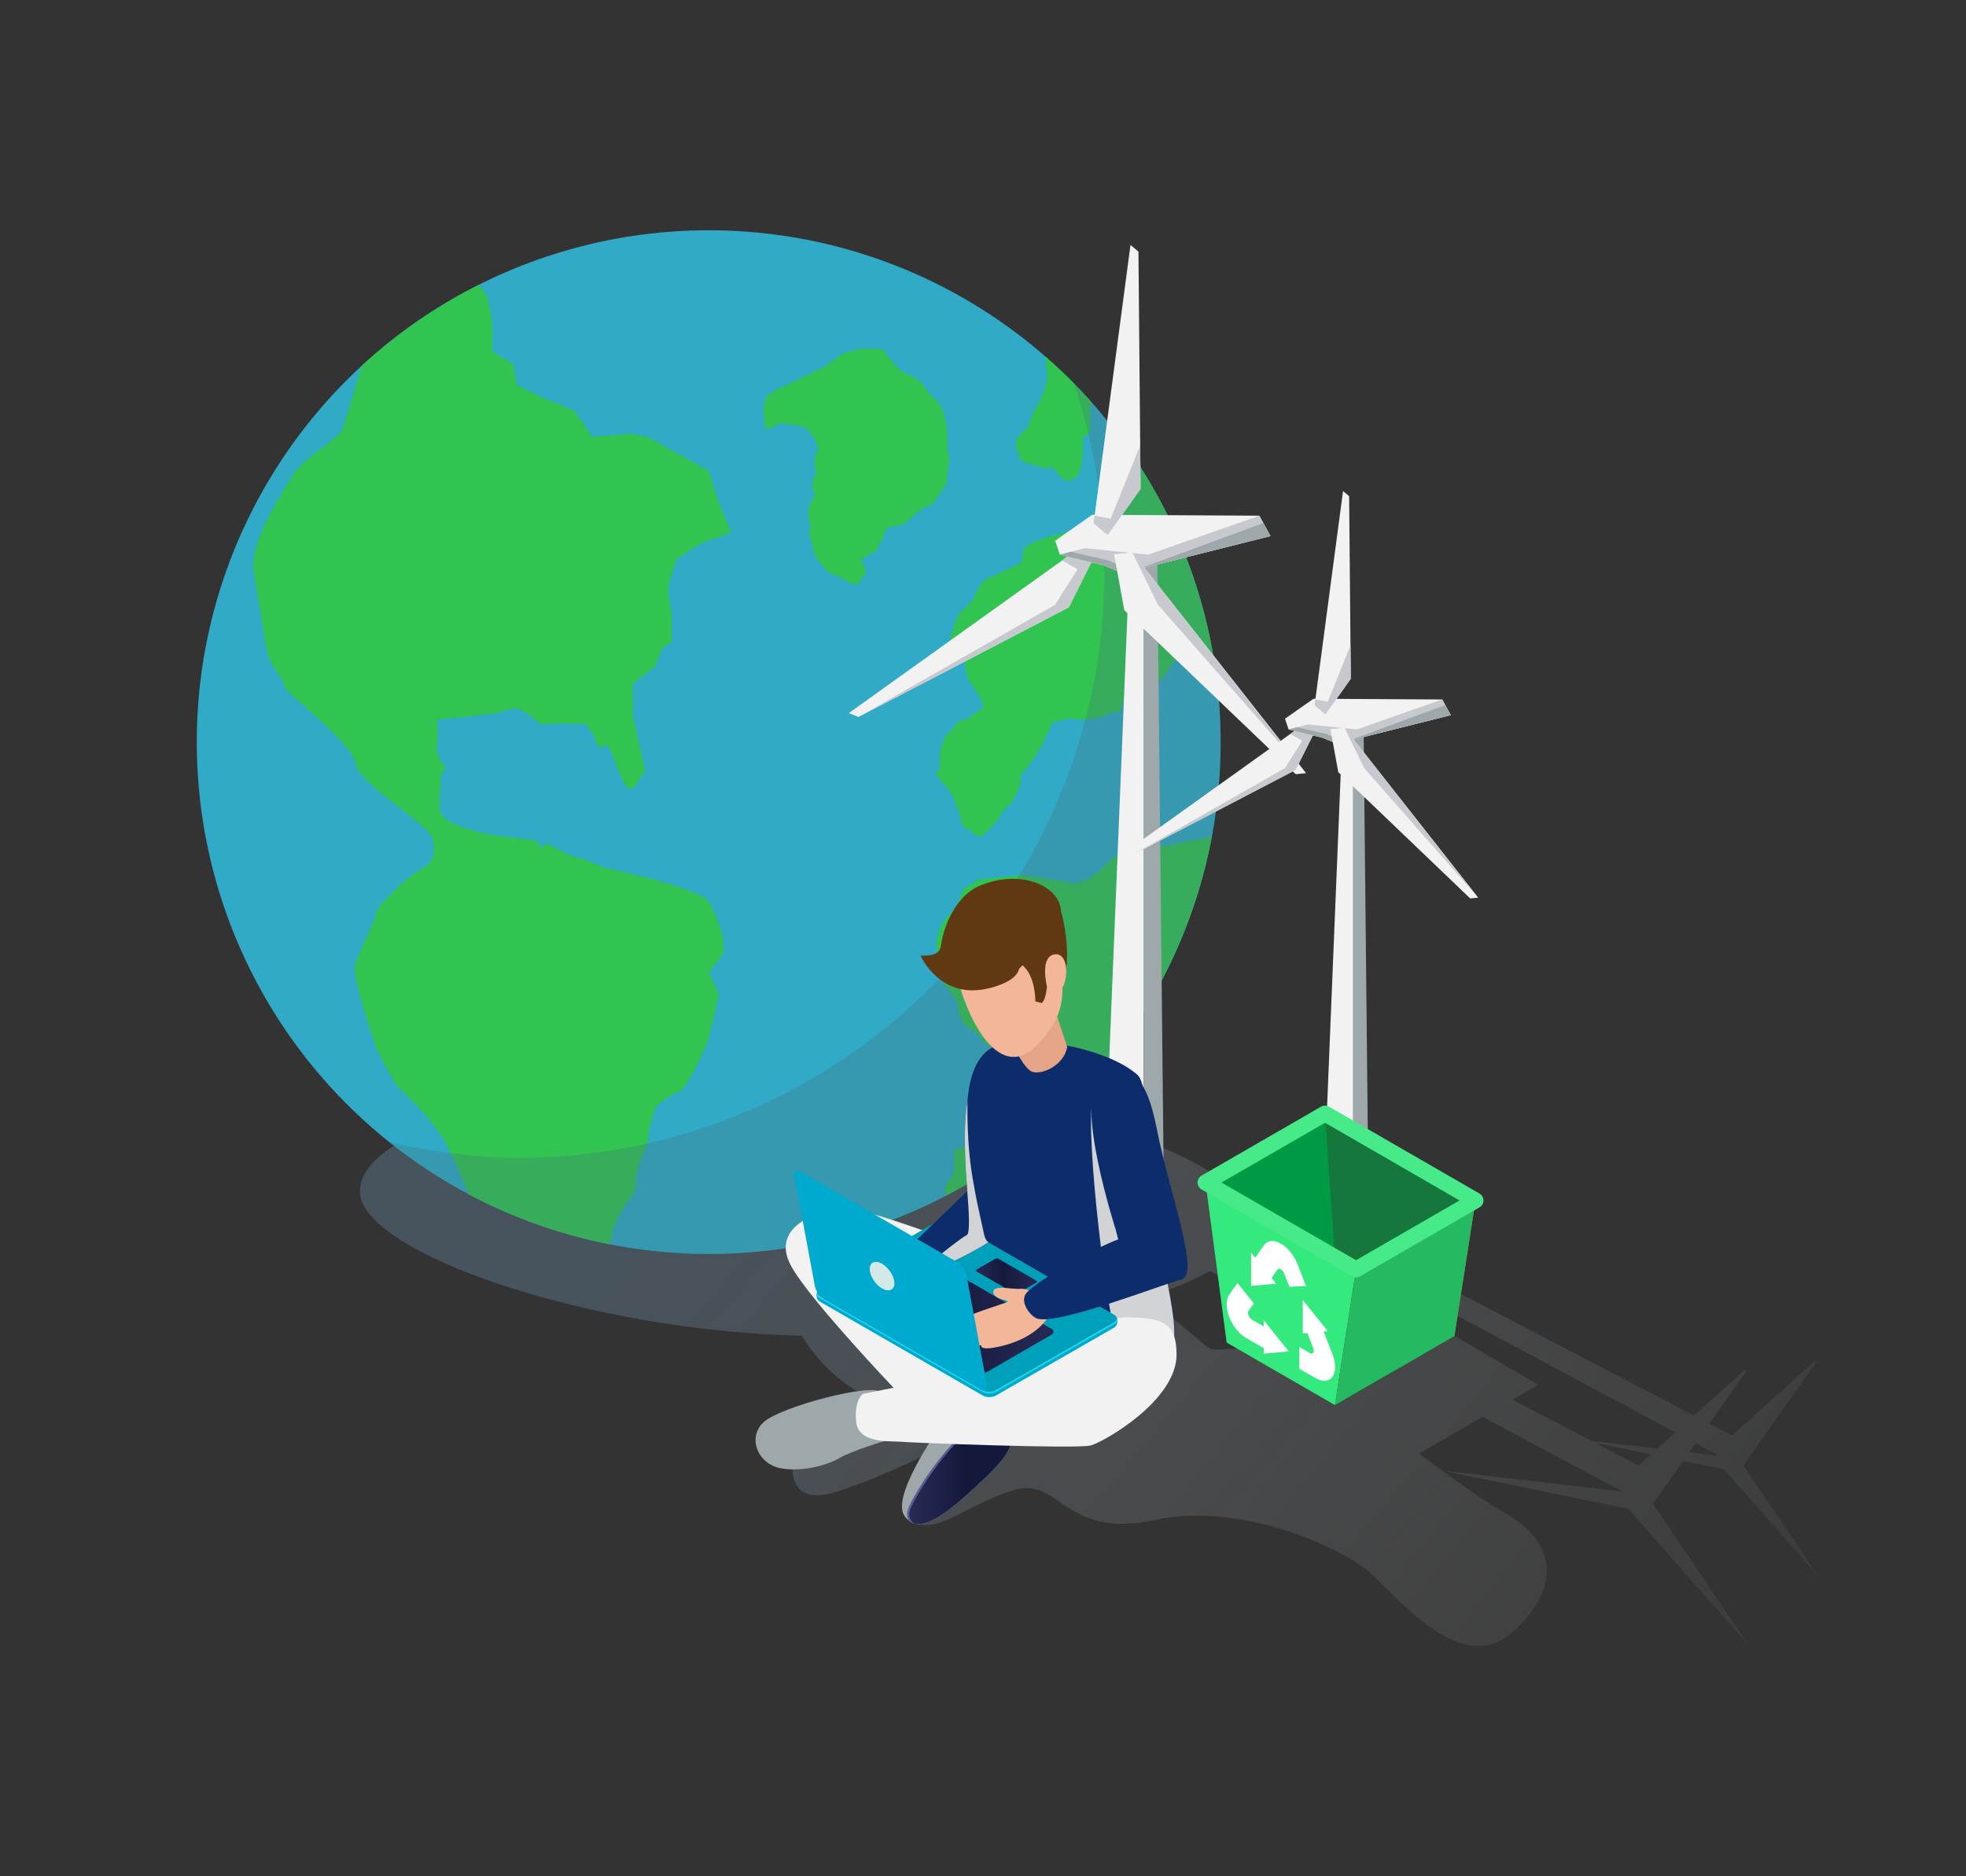 <svg xmlns="http://www.w3.org/2000/svg" xmlns:xlink="http://www.w3.org/1999/xlink" x="0px" y="0px" viewBox="0 0 4638.8 4428.1" style="enable-background:new 0 0 4638.8 4428.1;" xml:space="preserve"><rect x="0" y="0" width="4638.8" height="4428.1" fill="#333333" stroke="none"/><style type="text/css">	.st0{fill:url(#SVGID_1_);}	.st1{clip-path:url(#SVGID_00000021830754093543525840000013472185074649256889_);fill:#31C450;}	.st2{opacity:0.3;clip-path:url(#SVGID_00000021830754093543525840000013472185074649256889_);fill:#46747C;}	.st3{fill:#F2F2F2;}	.st4{fill:#C7C9CF;}	.st5{fill:#9EA8AB;}	.st6{fill:#5E6961;}	.st7{fill:#575E91;}	.st8{fill:url(#SVGID_00000113318886519585122870000012953476315561859725_);}	.st9{fill:#0D2C6C;}	.st10{fill:#E5A488;}	.st11{fill:#F3B698;}	.st12{fill:#603913;}	.st13{fill:#D1D3D4;}	.st14{fill:#00A9CE;}	.st15{fill:#23D3E5;}	.st16{fill:#00A0BA;}	.st17{fill:url(#SVGID_00000157293832010893166500000007379457980388597140_);}	.st18{fill:url(#SVGID_00000144296552901635116370000002069951905373540248_);}	.st19{fill:#D2E9E6;}	.st20{fill:#E94E1B;}	.st21{fill:#34EA7E;}	.st22{fill:#15773C;}	.st23{fill:#25BA61;}	.st24{fill:#009944;}	.st25{fill:#47EA89;}	.st26{fill:#FFFFFF;}</style><g id="Layer_1">	<g>		<linearGradient id="SVGID_1_" gradientUnits="userSpaceOnUse" x1="3914.123" y1="4165.541" x2="1437.381" y2="2081.188">			<stop offset="1.487336e-02" style="stop-color:#929497;stop-opacity:0.1"></stop>			<stop offset="0.282" style="stop-color:#8F9397;stop-opacity:0.197"></stop>			<stop offset="0.502" style="stop-color:#858F98;stop-opacity:0.278"></stop>			<stop offset="0.704" style="stop-color:#73899A;stop-opacity:0.351"></stop>			<stop offset="0.838" style="stop-color:#64839B;stop-opacity:0.4"></stop>		</linearGradient>		<path class="st0" d="M3971.6,3447.8l96.1,19.8l222.2,251.6l-176.4-260.7l172.2-245l-3.5-1.7l-195.4,175.8l-53.3-27.8l87.2-124   l-4.5-2.2L3997,3340.7l-820.8-428.5l-31.8,35.4l808.6,432.7l-42.6,38.3l-154.8-17.9l-187-97.6l60.7-35.1l-196.5-114.9l-71.9,41.5   l-450.2-235.1c26.9-24.8,41.4-51.1,41.4-78.4c0-150.2-577.9-341.4-1120.5-341.4c-542.6,0-982.5,121.8-982.5,272   c0,143,536.4,329.6,1042.6,340.6c50.8,82.1,136,157.1,253.8,177.9c154.8,27.4-125.5,47.8-200.2,83.5s-74.7,35.8-74.7,35.8   s-18.9,110.8,105.4,70.3c124.3-40.5,245.9-106,245.9-106s-130.3,157.9-66.5,180.6s123.9-42.2,234.3-77.3   c110.5-35.1,120.6,116.2,333.1,70.3c212.5-45.9,448.1,70.3,507.3,121.6s215.9,250.4,334.8,145.9   c118.9-104.5,111.7-212.6-14.4-284.6c-53.6-30.6-126.5-83.6-202.3-139.9l150.2-86.7l328.9,176L3406,3471l435.8,89.8l284.2,321.7   L3900.4,3549L3971.6,3447.8z M4001,3405.9l55.2,29.5l-70.3-8.1L4001,3405.9z M3174.6,3302.2c-40.7-29-78-54.3-108.9-72.1   c-125.5-72.5-185.2-36.3-210.5-48c-25.3-11.7-114.5-112-156.5-92.7c-10.3,4.7-40.6,2.4-80.5-3.9c98.3-23.9,179.1-53.2,236.7-86.2   l438.2,234.5L3174.6,3302.2z M3866.2,3458.4l-102.3-53.4l131.6,27.1L3866.2,3458.4z"></path>		<g>			<g>				<defs>					<circle id="SVGID_00000155135865505901838520000004825746505331183261_" cx="1672.2" cy="1751.3" r="1207.9"></circle>				</defs>				<use xlink:href="#SVGID_00000155135865505901838520000004825746505331183261_" style="overflow:visible;fill:#30AAC6;"></use>				<clipPath id="SVGID_00000032621931155484742720000007302357693610631337_">					<use xlink:href="#SVGID_00000155135865505901838520000004825746505331183261_" style="overflow:visible;"></use>				</clipPath>				<path style="clip-path:url(#SVGID_00000032621931155484742720000007302357693610631337_);fill:#31C450;" d="M1268.3,3020     c-15.2-7.6-162.3-201.5-162.3-201.5s-13-34.8-47.2-107.2c-34.3-72.4-110.5-133.4-121.9-148.6c-11.4-15.2-48.7-87.6-48.7-87.6     s-58.7-167.7-50.3-198.1c8.4-30.5,49.5-106.7,49.5-121.9c0-15.2,74.1-87.6,104.6-102.9c30.5-15.2,36.4-38.1,28.8-72.4     c-7.6-34.3-174-128.3-181.6-177.8S665.9,1629.2,670,1617.7c4.2-11.4-34.6-41.9-42.3-91.5s-17.4-102.9-28.9-175.3     c-11.4-72.4,64.8-182.9,91.5-228.6c26.7-45.7,108-80,119.4-114.3s43.7-144.9,43.7-144.9s-15.8-288,45.2-298.3     c61-10.3,179.1,37.8,179.1,37.8l72.4,96.7l11.4,62.9V787V829l49.5,30.5l7.6,47.6c0,0,47.6,26.7,78.1,38.1     c30.5,11.4,59.1,24.8,59.1,24.8l41.9,61l91.5-7.6l38.1,7.6l144.8,80l22.9,72.4l30.5,72.4c0,0-34.3,15.2-53.3,19.1     s-76.2,45.7-76.2,45.7l-19.1,61v22.9l7.6,38.1v19.1v26.7v26.7l-22.9,15.2c-7.6,22.9-15.2,41.9-15.2,41.9s-15.2,11.4-34.3,26.7     c-19.1,15.2-19.1,15.2-19.1,15.2v38.1v34.3l29.2,132.3l-15.2,22.7c0,0-11.4,27.9-26.7,17.8s-40.6-109.8-52.1-101.3     c-11.4,8.5-11.4,8.5-11.4,8.5l-11.4-15.1l-3.8-15.4l-19.1-26.7c-41.9-3.8-106.7,0-106.7,0s-42.8-37.3-58-37.3     s-46.3,11.4-46.3,11.4l-139.7,15.1l0.6,58.7c-9.3,24.2,19.9,54.6,19.9,54.6l-12.7,16.8v26.7c0,0-2.5,11.4-2.5,53.3     c0,41.9,126.6,61.9,126.6,61.9l100.8,13l15.2,18.9c0,0-3.8-23,34.3,0c38.1,23,57.2,23,57.2,23l57.2,22.9c0,0,221,45.7,243.9,80     c22.9,34.3,34.3,87.6,34.3,87.6v34.3l-34.3,45.7c0,0,22.9,41.9,22.9,53.3c0,11.4-19.1,80-22.9,99.1     c-3.8,19.1-53.3,125.7-72.4,129.6c-19.1,3.8-53.3,34.3-53.3,34.3l-15.2,53.3l-3.8,34.3c0,0-3.8,11.4-11.4,26.7     c-7.6,15.2-15.2,49.5-15.2,49.5s3.8,26.7-7.6,41.9c-11.4,15.2-30.5,45.7-30.5,45.7l-15.2,34.3c0,0-8.4,38.6-9.2,38.5     c-0.8-0.2,1.6,7.6-2.2,22.7s-11.4,37.9-15.2,60.8c-3.8,22.9-3.8,22.9-3.8,22.9L1268.3,3020z"></path>				<path style="clip-path:url(#SVGID_00000032621931155484742720000007302357693610631337_);fill:#31C450;" d="M1942.7,867.1     l-87.6,41.9c0,0-38.1,15.2-45.7,26.7c-7.6,11.4-7.6,38.1-7.6,38.1c3.8,19.1,2.5,36.8,2.5,36.8h14c0,0,16.5-11.4,26.7-11.4     s54.6,8.9,54.6,8.9l8.9,10.2c6.4,7.6,14.3,17.8,14.3,17.8c4.7,10.2,9.8,26.7,6,30.5c-3.8,3.8-4.4,1.3-6,12.7     c-1.6,11.4,0,25.4,0,25.4s5.4,14,0,19.1c-5.4,5.1-5.4,11.4-5.4,15.2c0,3.8,0,21.6,0,21.6s9.6,3.8,5.4,8.9     c-4.2,5.1-9.2,15.2-11.8,20.3c-2.5,5.1-2.5,5.1-3.8,19.1c-1.3,14,2.5,17.8,2.5,22.9s5.1,8.9,2.5,14c-2.5,5.1-3.8,7.6-2.5,16.5     c1.3,8.9,7.6,16.5,7.6,26.7s3.2,11.4,5.4,20.3c2.2,8.9,11.1,16.5,17.4,25.4s12.7,14,19.1,17.8c6.4,3.8-3.8,2.5,6.4,3.8     c10.2,1.3,14,5.1,17.8,7.6c3.8,2.5,3.8-1.3,8.9,3.8s20.3,11.4,20.3,11.4s14,2.5,17.8-8.9s3.8-11.4,3.8-11.4s8.9,1.3,8.9-2.5     c0-3.8,2.5,2.5,0-3.8c-2.5-6.4-1.3,1.3-2.5-6.4c-1.3-7.6-1.3-7.6-1.3-7.6s2.5-2.5-1.3-6.4c-3.8-3.8-6.4-11.4-6.4-11.4     s3.8-2.5,16.5-10.2c12.7-7.6,21.6-12.7,21.6-12.7l2.5-7.6l2.5-7.6l6.4-8.9c0,0,2.5-2.5,3.8-6.4c1.3-3.8,1.3-12.7,5.1-16.5     s7.6-6.4,14-7.6c6.4-1.3,17.8-3.8,17.8-3.8s-1.3,3.8,10.2-3.8c11.4-7.6,16.5-12.7,26.7-21.6c10.2-8.9,16.5-12.7,24.1-17.8     s14,0,22.9-14c8.9-14,19.1-26.7,22.9-34.3c3.8-7.6,6.4-8.9,6.4-19.1s-2.5,1.3,0-10.2c2.5-11.4,5.1-30.5,5.1-35.6     s-3.8-17.8-3.8-17.8s-1.3-14-1.3-22.9s1.3,1.3,0-17.8c-1.3-19.1-6.4-45.7-10.2-54.6c-3.8-8.9-5.1-14-14-22.9     c-8.9-8.9-10.2-11.4-19.1-20.3c-8.9-8.9-15.2-22.9-26.7-30.5s6.4,0-11.4-7.6c-17.8-7.6-27.9-14-27.9-14s-11.4-8.9-14-12.7     c-2.5-3.8-17.8-22.9-17.8-22.9l-6.4-7.6l-8.9-7.6c0,0-33-1.3-40.6-1.3c-7.6,0-33,7.6-33,7.6s-10.2,0-21.6,7.6     c-11.4,7.6-30.5,22.9-30.5,22.9L1942.7,867.1z"></path>				<path style="clip-path:url(#SVGID_00000032621931155484742720000007302357693610631337_);fill:#31C450;" d="M2539.7,667.6     c-25.4,10.2-63.5,76.2-63.5,76.2s0,25.4-2.5,38.1s-7.6,55.9-7.6,55.9s5.1,45.7,5.1,55.9s-17.8,58.4-25.4,66     c-7.6,7.6-17.8,40.6-17.8,40.6s2.5,5.1-10.2,15.2c-12.7,10.2-20.3,22.9-20.3,22.9v20.3c0,0,5.1,5.1,7.6,15.2s-12.7,0,2.5,10.2     c15.2,10.2,30.5,12.7,30.5,12.7s10.2,2.5,25.4,7.6c15.2,5.1,10.2-12.7,25.4,5.1c15.2,17.8,25.4,27.9,33,25.4     c7.6-2.5,17.8-7.6,22.9-15.2c5.1-7.6,10.2-45.7,10.2-45.7s0-7.6,0-17.8s0-22.9,0-22.9s17.8-5.1,17.8-25.4s0-30.5,0-30.5v-20.3     c0,0-2.5-7.6,12.7-17.8c15.2-10.2,20.3-20.3,27.9-20.3s7.6,0,7.6,0l25.4-7.6c0,0,5.1,0,17.8,0s24,9.6,38.7,4.8     c14.7-4.8,32.4-2.2,32.4-2.2s8.5,8.7,2.5,27.9c-5.9,19.3-20.3,53.3-25.4,61c-5.1,7.6,5.1-12.7-5.1,7.6     c-10.2,20.3-10.2,22.9-17.8,38.1c-7.6,15.2-7.6,38.1-12.7,48.3c-5.1,10.2,5.1,10.2-10.2,27.9c-15.2,17.8-12.7,22.9-20.3,33     s-7.6,12.7-22.9,25.4c-15.2,12.7-45.7,43.2-45.7,43.2s-25.4,15.2-38.1,20.3c-12.7,5.1-17.8,7.6-27.9,10.2     c-10.2,2.5-53.3,15.2-53.3,15.2s-40.6,12.7-43.2,25.4c-2.5,12.7-5.1,30.5-5.1,30.5l-76.2,35.6l-17.8,10.2l-5.1,12.7     c0,0-7.6,7.6-10.2,17.8c-2.5,10.2-20.3,27.9-20.3,27.9c-15.2,10.2-20.3,20.3-20.3,20.3s-20.3,50.8-17.8,61     c2.5,10.2,2.5,10.2,2.5,10.2l17.8,17.8c0,0,12.7,2.5,12.7,10.2c0,7.6,2.5,22.9,2.5,22.9l5.1,25.8l27.9,42.8l10.2,25.4     l-35.6,25.4c0,0-2.5,2.5-12.7,5.1c-10.2,2.5-10.2,2.5-10.2,2.5l-17.8,20.3l-15.2,17.8c0,0-12.7,30.5-12.7,40.6s2.5,25.4,0,33     c-2.5,7.6-17.8,5.1,2.5,27.9c20.3,22.9,27.9,35.6,27.9,35.6l7.6,20.3c0,0,5.1,10.2,10.2,27.9c5.1,17.8,0,22.9,17.8,30.5     c17.8,7.6,20.3,33,45.7,7.6c25.4-25.4,27.9-33,35.6-45.7c7.6-12.7,25.4-20.3,27.9-33c2.5-12.7,0,10.2,12.7-27.9     c12.7-38.1-9.4-14.2,12.7-38.1c30.5-33,50.8-81.3,50.8-81.3l12.7-25.4c0,0-7.6-5.1,15.2-10.2s15.2-5.1,33-5.1     c17.8,0,22.9,5.1,45.7,0s22.9-2.5,33-7.6s-5.1,5.1,10.2-5.1c15.2-10.2,22.9,5.1,27.9-15.2c5.1-20.3,7.6-22.9,17.8-30.5     c10.2-7.6,2.5-12.7,20.3-20.3c17.8-7.6,30.5-9.5,40.6-17.4s0,25.4,22.9-6.5c22.9-31.9,22.9-37,38.1-42.1     c15.2-5.1,12.7-7.6,33-7.6s17.8,2.5,45.7,5.1c27.9,2.5,10.9,2.7,27.9,2.5c17.1-0.2-6.5,2.2,17.1-0.2s31.2-4.9,38.8-2.4     c7.6,2.5,12.7,2.5,20.3,7.6s7.6,5.1,7.6,5.1s35.6,38.1,35.6,15.2s15.2-342.9,5.1-388.7c-10.2-45.7-55.9-172.7-66-221     c-10.2-48.3-88.9-162.6-129.6-200.7C2781,728.6,2539.7,667.6,2539.7,667.6z"></path>				<path style="clip-path:url(#SVGID_00000032621931155484742720000007302357693610631337_);fill:#31C450;" d="M2859.6,1974.3     l-152.2,29.6c0,0-66,5.1-86.4,25.4s-20.3,20.3-20.3,20.3s-30.5,25.4-45.7,30.5c-15.2,5.1-15.2,5.1-15.2,5.1l-127-20.3     l-101.6,10.2c0,0-10.2,5.1-25.4,15.2c-15.2,10.2-15.2,10.2-15.2,10.2s-5.1,30.5-20.3,45.7c-15.2,15.2-45.7,50.8-40.6,91.5     c5.1,40.6,15.2,81.3,15.2,81.3s35.6,40.6,35.6,55.9c0,15.2,10.2,45.7,25.4,50.8c15.2,5.1,40.6,40.6,40.6,40.6l121.9,20.3     l25.4-25.4c0,0,40.6-25.4,40.6-5.1s-55.9,116.9-55.9,116.9l-50.8,45.7l-30.5,35.6l-40.6,25.4l-30.5,15.2l-55.9,20.3     c10.2,91.5-30.9,61-18,106.7c12.9,45.7,7.8,55.9,12.9,71.1c5.1,15.2,5.1-30.5,5.1,15.2s10.2,66,10.2,91.5     c0,25.4-71.1,5.1,0,25.4s193.1,25.4,309.9,25.4c116.9,0,223.6,213.7,345.5-91.3c121.9-305,213.4-325.3,198.1-421.9     C3098.6,2440.8,2859.6,1974.3,2859.6,1974.3z"></path>				<path style="opacity:0.3;clip-path:url(#SVGID_00000032621931155484742720000007302357693610631337_);fill:#46747C;" d="     M2532.1,898.7c47.9,140.5,73.9,291.1,73.9,447.8c0,765.6-620.6,1386.2-1386.2,1386.2c-98,0-207.6-16.8-299.9-36.2     c204.1,157.9,459.9,262.7,737.9,262.7c667.1,0,1218.9-512.2,1222.3-1212.2C2881.7,1416.4,2747.3,1116.8,2532.1,898.7z"></path>			</g>		</g>		<g>			<g>				<polygon class="st3" points="2581.9,1313.3 2541.7,1297.1 2002.8,1682.9 2025.5,1692 2521.9,1433.2     "></polygon>				<polygon class="st4" points="2505.6,1322.9 2542.4,1343.4 2489.6,1427.2 2025.5,1692 2521.9,1433.2 2581.9,1313.3      2541.7,1297.1     "></polygon>				<polygon class="st3" points="2698.7,2932.3 2698.7,1322.9 2665.9,1309.4 2601.2,2889.5     "></polygon>				<polygon class="st5" points="2698.7,1322.9 2730.6,1322.9 2746.8,2878.7 2698.7,2932.3     "></polygon>				<polygon class="st3" points="2997.7,1265.1 2971.4,1217 2577.1,1214.8 2489.6,1276.1 2500.5,1308.9 2604,1334.2 2636.8,1347.7      2668.8,1347.7     "></polygon>				<polygon class="st4" points="2971.4,1217 2709.5,1308.9 2559.6,1293.6 2500.5,1308.9 2604,1334.2 2636.8,1347.7 2668.8,1347.7      2997.7,1265.1     "></polygon>				<polygon class="st5" points="2980.8,1234.2 2685,1343.4 2997.7,1265.1     "></polygon>				<polygon class="st3" points="2667.4,578.1 2580.3,1235.1 2613.6,1262.9 2691.2,1153.6 2686.2,593.8     "></polygon>				<polygon class="st4" points="2582.7,1216.9 2620.6,1224.2 2690.3,1051.2 2691.2,1153.6 2613.6,1262.9 2580.3,1235.1     "></polygon>				<polygon class="st5" points="2500.5,1308.9 2526.4,1302.2 2616.4,1322.9 2668.8,1347.7 2636.8,1347.7 2604,1334.2     "></polygon>				<polygon class="st3" points="2628.7,1308.1 2671.8,1303.7 3081.6,1824.6 3057.3,1827.1 2652.8,1440     "></polygon>				<polygon class="st4" points="3081.6,1824.6 2732.2,1427.2 2671.8,1303.7     "></polygon>				<polygon class="st6" points="2745.9,2873.7 2698.7,2926.1 2702.4,2928.1 2746.8,2878.7 2746.8,2874.2     "></polygon>			</g>			<g>				<polygon class="st3" points="3103,1724.8 3072.1,1712.3 2657.2,2009.3 2674.7,2016.3 3056.9,1817.1     "></polygon>				<polygon class="st4" points="3044.3,1732.2 3072.6,1748 3032,1812.5 2674.7,2016.3 3056.9,1817.1 3103.1,1724.8 3072.1,1712.3          "></polygon>				<polygon class="st3" points="3192.9,2971.3 3192.9,1732.2 3167.7,1721.8 3117.9,2938.3     "></polygon>				<polygon class="st5" points="3192.9,1732.2 3217.6,1732.2 3230,2930 3192.9,2971.3     "></polygon>				<polygon class="st3" points="3423.1,1687.7 3402.9,1650.7 3099.3,1649 3032,1696.1 3040.4,1721.4 3120.1,1740.9 3145.3,1751.2      3169.9,1751.2     "></polygon>				<polygon class="st4" points="3402.9,1650.7 3201.3,1721.4 3085.8,1709.6 3040.4,1721.4 3120.1,1740.9 3145.3,1751.3      3169.9,1751.3 3423.1,1687.7     "></polygon>				<polygon class="st5" points="3410.1,1663.9 3182.4,1748 3423.1,1687.7     "></polygon>				<polygon class="st3" points="3168.9,1158.8 3101.8,1664.6 3127.4,1686 3187.2,1601.9 3183.3,1170.9     "></polygon>				<polygon class="st4" points="3103.7,1650.6 3132.9,1656.2 3186.5,1523 3187.2,1601.8 3127.4,1686 3101.8,1664.6     "></polygon>				<polygon class="st5" points="3040.4,1721.4 3060.3,1716.2 3129.6,1732.2 3169.9,1751.2 3145.3,1751.2 3120.1,1740.9     "></polygon>				<polygon class="st3" points="3139.1,1720.8 3172.3,1717.4 3487.8,2118.5 3469,2120.3 3157.7,1822.3     "></polygon>				<polygon class="st4" points="3487.8,2118.5 3218.7,1812.5 3172.3,1717.4     "></polygon>				<polygon class="st6" points="3229.3,2926.2 3192.9,2966.5 3195.8,2968 3230,2930 3230,2926.5     "></polygon>			</g>		</g>		<g>			<path class="st3" d="M2372.4,2975.3c0,0-321.2-123.8-373.5-123.8c-52.2,0-187.7,36.8-131.6,137.4    c56.1,100.6,348.3,398.6,348.3,398.6s90.8-29,95.7-60c4.9-31-92.4-188.2-92.4-188.2s186.3,67.5,219.2,37.8    C2471.1,3147.6,2372.4,2975.3,2372.4,2975.3z"></path>			<path class="st5" d="M2297.3,3512.8c-57.5,53.1-108.2,92.6-141.6,82c-0.4,0-0.4,0-0.4-0.3c-4.1-1.4-7.8-3.4-11.6-6.1v-0.4    c-4.1-3.1-7.8-7.5-11.2-13.3c-29.6-51.1,99.1-228.1,99.1-228.1s-12.9-36.8,96.7,0c1.4,0.4,2.7,1,3.7,1.4c3.7,1.4,6.8,2.4,9.9,3.7    C2431.8,3388.5,2367.1,3448.1,2297.3,3512.8z"></path>			<path class="st5" d="M2086.3,3400.8c0,0-80.6,25-103,38.8c-22.3,13.8-80.9,34.9-138.3,26c-57.4-8.9-83-73.8-42.5-110    c40.4-36.2,258.5-93.6,276.6-69.2C2097.2,3310.9,2129.4,3386.6,2086.3,3400.8z"></path>			<path class="st7" d="M2297.3,3512.8c-57.5,53.1-108.2,92.6-141.6,82c-0.4,0-0.4,0-0.4-0.3c-4.1-1.4-7.8-3.4-11.6-6.1v-0.4    c-3.8-7.5-5.5-18,1-32.3c20.1-45.6,114.7-192.3,187.2-207.6c3.7,1.4,6.8,2.4,9.9,3.7C2431.8,3388.5,2367.1,3448.1,2297.3,3512.8z    "></path>							<linearGradient id="SVGID_00000106118147912525250790000000322666320757915318_" gradientUnits="userSpaceOnUse" x1="409.579" y1="3474.137" x2="649.924" y2="3474.137" gradientTransform="matrix(1 0 0 1 1735.955 0)">				<stop offset="0" style="stop-color:#282A55"></stop>				<stop offset="0.554" style="stop-color:#14193C"></stop>			</linearGradient>			<path style="fill:url(#SVGID_00000106118147912525250790000000322666320757915318_);" d="M2297.3,3512.8    c-57.5,53.1-108.2,92.6-141.6,82c-0.4,0-0.4,0-0.4-0.3c-9.2-7.5-13.6-19.4-5.8-36.8c20.1-45.6,121.2-202.9,192.3-206    C2431.8,3388.5,2367.1,3448.1,2297.3,3512.8z"></path>			<g>				<path class="st9" d="M2769.2,3166.7c-1.8,5.4-4,9.4-7.1,12.3c-0.2,0-3.1-15.7-4.3-19.5c0-0.5,0-0.7-0.2-0.9     c0,0.2-0.2,0.4-0.7,0.7c-32.5,25.1-63.6,42.1-93.6,53.3c-2.2,0.9-4.5,1.8-6.5,2.5c-2.2,0.7-4.3,1.3-6.3,2.2     c-45.5,14.6-86.6,15.5-122,9.6c-11.2-1.8-21.9-4.3-32.2-7.2c0,0,0,0,0-0.4c-27.3-7.8-49.9-19-66.7-29.6     c-21-12.8-32.5-23.7-32.5-23.7s-9.4-25.7-22.6-67.2c-12.8-40.5-29.5-96.5-45.4-158.3c-3.8-15-7.6-30.4-11.2-45.9     c-0.7-2.9-1.4-5.8-2-8.7c-6.7-29.6-13-59.8-18.1-89.8c-22.8-129.6-27.5-256.1,23.7-308.7c0.2-0.4,0.7-0.9,1.1-1.1     c5.6-6,12.1-10.8,19.5-14.6h0.2c5.4-2.9,11-5.2,17.2-6.7c11-2.9,23.3-4.9,36.7-6h0.2c17.7-1.6,36.5-1.6,56.6,0     c20.8,1.4,42.3,4.2,63.8,8.5h0.2c66,12.6,131.2,37.4,166.8,69l0.2,0.2c4.2,3.8,7.8,11.2,11,21.9c4.9,15.2,8.7,37.4,11.9,64.3     c0,0.4,0,0.9,0.2,1.5c1.1,8.5,2,17.2,2.9,26.4c0,0.2,0,0.2,0.2,0.4c7.6,77.2,13.2,181.1,26.2,275.1c0.9,6,1.6,11.7,2.7,17.7     c2.7,19.2,6.3,37.8,10.1,55.3c1.3,6.5,2.4,13,3.8,19.5C2764.9,3078.7,2777.5,3138.7,2769.2,3166.7z"></path>				<path class="st10" d="M2389.7,2466.4c0,0,27.2,56.2,45.4,62.8c23.6,8.5,75.8-15.6,83-58.5l-35.6-107.6L2389.7,2466.4z"></path>				<path class="st11" d="M2322,2140.1c-47.3,24.1-83.4,122.6-47.5,217.9c45.1,120,110.4,173.8,172.3,107.8     c44.5-47.4,90-101.7,34.9-258C2454.3,2130.2,2361.4,2120,2322,2140.1z"></path>				<path class="st12" d="M2309,2091.5c-48.7,21.5-81.1,86.2-88.3,137.6c-2.6,10.3-1.5,27.5-48.6,26.1c0,0,46.1,107,163.5,76.5     c47.4-12.3,64.9-29.3,68.9-45.2c5.3-5.1,7.9-8.6,7.9-8.6c31.7,25.8,30.5,85.4,30.5,85.4l14.9,3.9c9.9-6.2,12.4-38,12.4-38     l34.7,4.2c29.7-78.9-1.4-182.9-1.4-182.9C2499.8,2087.4,2402.7,2050.1,2309,2091.5z"></path>				<path class="st11" d="M2470.4,2329.1c0,0-18.8-75.1,20.3-77.1c39.1-2.1,30.7,102.7-11.1,93.5L2470.4,2329.1z"></path>				<path class="st13" d="M2650.5,3217.2l0.1,0.3c4.2-1.4,8.3-3.1,12.7-4.8c29.4-11.9,58.8-32,93.7-53.7c0.2-0.3,0.5-0.4,0.7-0.4     c0.3-0.1,2.9,27.2,3.1,26.9c21.9-19.5,3.5-108.8-11.5-185.8c-3.8-17.7-7.3-36.2-10.1-55.4c-1.1-6.1-1.7-11.8-2.7-17.6     c-12.9-94-18.4-197.9-26.1-275.2c-0.1-0.2-0.1-0.2-0.1-0.5c-4-39.2-7.7-62.7-27.3-71.5c-35.6-16-105,5.3-107.6,35.9     C2566,2734,2618.5,3164.4,2650.5,3217.2z"></path>			</g>			<path class="st3" d="M2035.4,3289.6c0,0-21.3,17-14.9,68.1c6.4,51,87.2,42.5,104.2,44.7c17,2.1,417,17.5,448.9,8.8    c31.9-8.8,202.5-106.1,202.5-214.4c0-73.3-30.8-87.9-119.5-87.9c-93.6,0-200,119.1-248.9,117    C2358.9,3223.7,2035.4,3289.6,2035.4,3289.6z"></path>			<g>				<path class="st14" d="M2636.8,3118.6c0,0.1,0,0.1,0,0.1c-0.3,5.8-3.1,11.6-8.3,14.6l-278.9,160.2c-8.4,4.9-22.2,4.9-30.7,0     l-384.3-221.7c-5.4-3.2-7.9-8.7-8-14.3c-0.2-6.1,2.5-12.4,6.9-15.3l280.2-148.2c8.4-4.9,22.2-4.9,30.6,0l386.4,210.3     C2635.1,3107.7,2637.1,3113.2,2636.8,3118.6z"></path>				<path class="st15" d="M2636.8,3118.6c0,0.1,0,0.1,0,0.1c-1.4,2.1-3.5,4-6.3,5.5l-279,160.1c-4.7,2.7-10.9,4.3-17.4,4.3     c-6.6,0-12.7-1.6-17.4-4.3l-384.3-221.6c-2.5-1.5-4.6-3.2-5.9-5.3c-0.2-6.1,2.5-12.4,6.9-15.3l280.2-148.2     c8.4-4.9,22.2-4.9,30.6,0l386.4,210.3C2635.1,3107.7,2637.1,3113.2,2636.8,3118.6z"></path>				<path class="st16" d="M2318.8,3280.7l-384.2-221.7c-8.5-4.9-8.5-12.8,0-17.7l279-160.1c8.5-4.9,22.2-4.9,30.7,0l384.2,221.6     c8.5,4.9,8.5,12.8,0,17.8l-279,160.1C2341,3285.7,2327.2,3285.7,2318.8,3280.7z"></path>									<linearGradient id="SVGID_00000077304971789602225950000001767679754550880934_" gradientUnits="userSpaceOnUse" x1="2694.82" y1="3098.338" x2="3185.593" y2="3098.338" gradientTransform="matrix(1 0 0 1 -699.812 0)">					<stop offset="0" style="stop-color:#282A55"></stop>					<stop offset="0.446" style="stop-color:#14193C"></stop>					<stop offset="1" style="stop-color:#282A55"></stop>				</linearGradient>				<path style="fill:url(#SVGID_00000077304971789602225950000001767679754550880934_);" d="M2305.6,3237.2L2000,3060.8     c-6.7-3.9-6.7-10.2,0-14.1l150.7-87.2c6.7-3.9,17.6-3.9,24.4,0l305.6,176.3c6.8,3.9,6.8,10.2,0,14.1l-150.7,87.2     C2323.3,3241,2312.4,3241,2305.6,3237.2z"></path>									<linearGradient id="SVGID_00000115504480633929747020000008162053458599302290_" gradientUnits="userSpaceOnUse" x1="3002.426" y1="3011.545" x2="3146.974" y2="3011.545" gradientTransform="matrix(1 0 0 1 -699.812 0)">					<stop offset="0" style="stop-color:#282A55"></stop>					<stop offset="0.446" style="stop-color:#14193C"></stop>					<stop offset="1" style="stop-color:#282A55"></stop>				</linearGradient>				<path style="fill:url(#SVGID_00000115504480633929747020000008162053458599302290_);" d="M2394.1,3052.4l-90-51.9     c-2-1.2-2-3,0-4.2l44.4-25.7c2-1.1,5.2-1.1,7.2,0l90,51.9c2,1.2,2,3,0,4.1l-44.4,25.7     C2399.3,3053.6,2396.1,3053.6,2394.1,3052.4z"></path>			</g>			<path class="st11" d="M2451.4,3057.2c0,0-24-17.4-44.5-15.7c-20.5,1.7-65.2-10.4-63.2,8.3c2.1,18.6,40.1,17.8,33,22.6    c-7.1,4.8-108.7,32.8-106.3,45.2c2.4,12.4,17.7,11.6,17.7,11.6s-25.5,11.7-23.3,22.2c2.3,10.4,13.3,12.4,25.8,9.3    c0,0-10.2,20.4,24.2,13.8c0,0-2.8,9.9,21.6,7.1c24.5-2.9,96.6-17.4,134-69.1C2470.7,3112.5,2463.3,3063.3,2451.4,3057.2z"></path>			<path class="st9" d="M2633.1,2904c0,0-101.1-314.5-36.3-351.8c64.8-37.4,105.3-29.5,133.3,114.9    c28.1,144.9,102.6,340.6,57.8,352.2c-44.8,11.6-292.4,108.7-340.8,92.4c-16.3-5.4-43.4-41-24.2-61.5    c30.9-33,169.4-109.3,215.5-125.2L2633.1,2904z"></path>			<path class="st9" d="M2332,2931.8c-60.2,38.5-142.2,71.2-142.2,71.2c-5.2-2-9.6-4.5-13.4-6.9c-33.6-21-30.9-53.7-30.9-53.7    l136.8-131.2l0.2-0.2c-2-22.4-12.5-144.6,0.4-210.9c0,0-3.3,106.3,14.8,196.1c4.9,28.8,11,57.7,17.5,86.2    c0.2,1.6,0.4,2.7,0.7,3.6c0.7,2.9,1.3,5.8,2,8.7C2321.5,2910.1,2322.1,2923.8,2332,2931.8z"></path>			<path class="st13" d="M2332,2931.8c-60.2,38.5-142.2,71.2-142.2,71.2c-5.2-2-9.6-4.5-13.4-6.9c34-29.5,90.2-74.1,105.2-81.7    c6.9-3.6,5.2-50.8,0.7-103.2l0.2-0.2c-2-22.4-12.5-144.6,0.4-210.9c0,0-3.3,106.3,14.8,196.1c4.9,28.8,11,57.7,17.5,86.2    c0.2,1.6,0.4,2.7,0.7,3.6c0.7,2.9,1.3,5.8,2,8.7C2321.5,2910.1,2322.1,2923.8,2332,2931.8z"></path>			<g>				<path class="st14" d="M2314.5,3279.4l-369.9-213.4c-10-5.8-19.8-19.6-21.9-31l-48.4-259.9c-2.1-11.3,4.3-15.8,14.2-10l370,213.4     c10,5.8,19.8,19.7,21.9,31l48.4,259.9C2330.8,3280.7,2324.5,3285.2,2314.5,3279.4z"></path>				<path class="st19" d="M2110.3,3028.4c0,16.1-13.1,21.6-29.1,12.3c-16.1-9.3-29.1-29.9-29.1-46c0-16.1,13-21.6,29.1-12.3     C2097.2,2991.7,2110.3,3012.3,2110.3,3028.4z"></path>			</g>		</g>		<g>			<g>				<polygon class="st20" points="3176.1,3005.7 3431.7,3153.2 3481.5,2832.9 3126.4,2627.9     "></polygon>				<polygon class="st21" points="2894.3,3168.4 3149.8,3315.9 3199.6,2995.7 2844.5,2790.7     "></polygon>				<polygon class="st22" points="3481.5,2832.9 3126.4,2627.9 2844.5,2790.7 3199.6,2995.7     "></polygon>				<polygon class="st23" points="3149.8,3315.9 3199.6,2995.7 3481.5,2832.9 3431.7,3153.2     "></polygon>				<polygon class="st24" points="3149.8,2966.9 3126.4,2627.9 2844.5,2790.7 3199.6,2995.7     "></polygon>				<path class="st25" d="M3199.6,3014.5c-3.3,0-6.5-0.8-9.4-2.5l-355.1-205c-5.8-3.4-9.4-9.6-9.4-16.3c0-6.7,3.6-12.9,9.4-16.3     l281.9-162.7c5.8-3.4,13-3.4,18.8,0l355.1,205c5.8,3.4,9.4,9.6,9.4,16.3c0,6.7-3.6,12.9-9.4,16.3L3209,3012     C3206.1,3013.6,3202.8,3014.5,3199.6,3014.5z M2882.1,2790.7l317.5,183.3l244.3-141l-317.5-183.3L2882.1,2790.7z"></path>			</g>			<path class="st26" d="M3144,3248.8c8.3-11.8,8.3-31.5,0-52.9l-20.8-53.5l9.7-0.9l-59-73.4l0,78.7l10.8-1l13.9,35.9    c1.7,4.3,1.7,8.3,0,10.7c-1.7,2.4-4.7,2.7-8,0.7l-24.9-14.4l0.3,25.1l-0.3,26.3l38.6,22.3    C3120.9,3261.9,3135.7,3260.6,3144,3248.8z"></path>			<path class="st26" d="M2981.7,3130.3l-27.8-16.1c-3.4-1.9-6.4-5.7-8-10c-1.7-4.3-1.7-8.3,0-10.7l12.4-17.7l-38.5-47.9l-19.3,27.4    c-8.3,11.8-8.3,31.5,0,52.9c8.3,21.3,23.1,39.8,39.7,49.3l41.6,24l0,13l59-5.3l-59-73.4L2981.7,3130.3z"></path>			<path class="st26" d="M3000.3,3016l13.9-19.8c1.7-2.4,4.7-2.7,8-0.7s6.4,5.7,8,10l12.2,31.3l39.1-1.9l-19.6-50.6    c-8.3-21.3-23.1-39.8-39.7-49.3c-16.6-9.6-31.4-8.2-39.7,3.5l-20.8,29.6l-9.7-12.1l0,78.7l59-5.3L3000.3,3016z"></path>		</g>	</g></g><g id="Layer_2"></g></svg>
